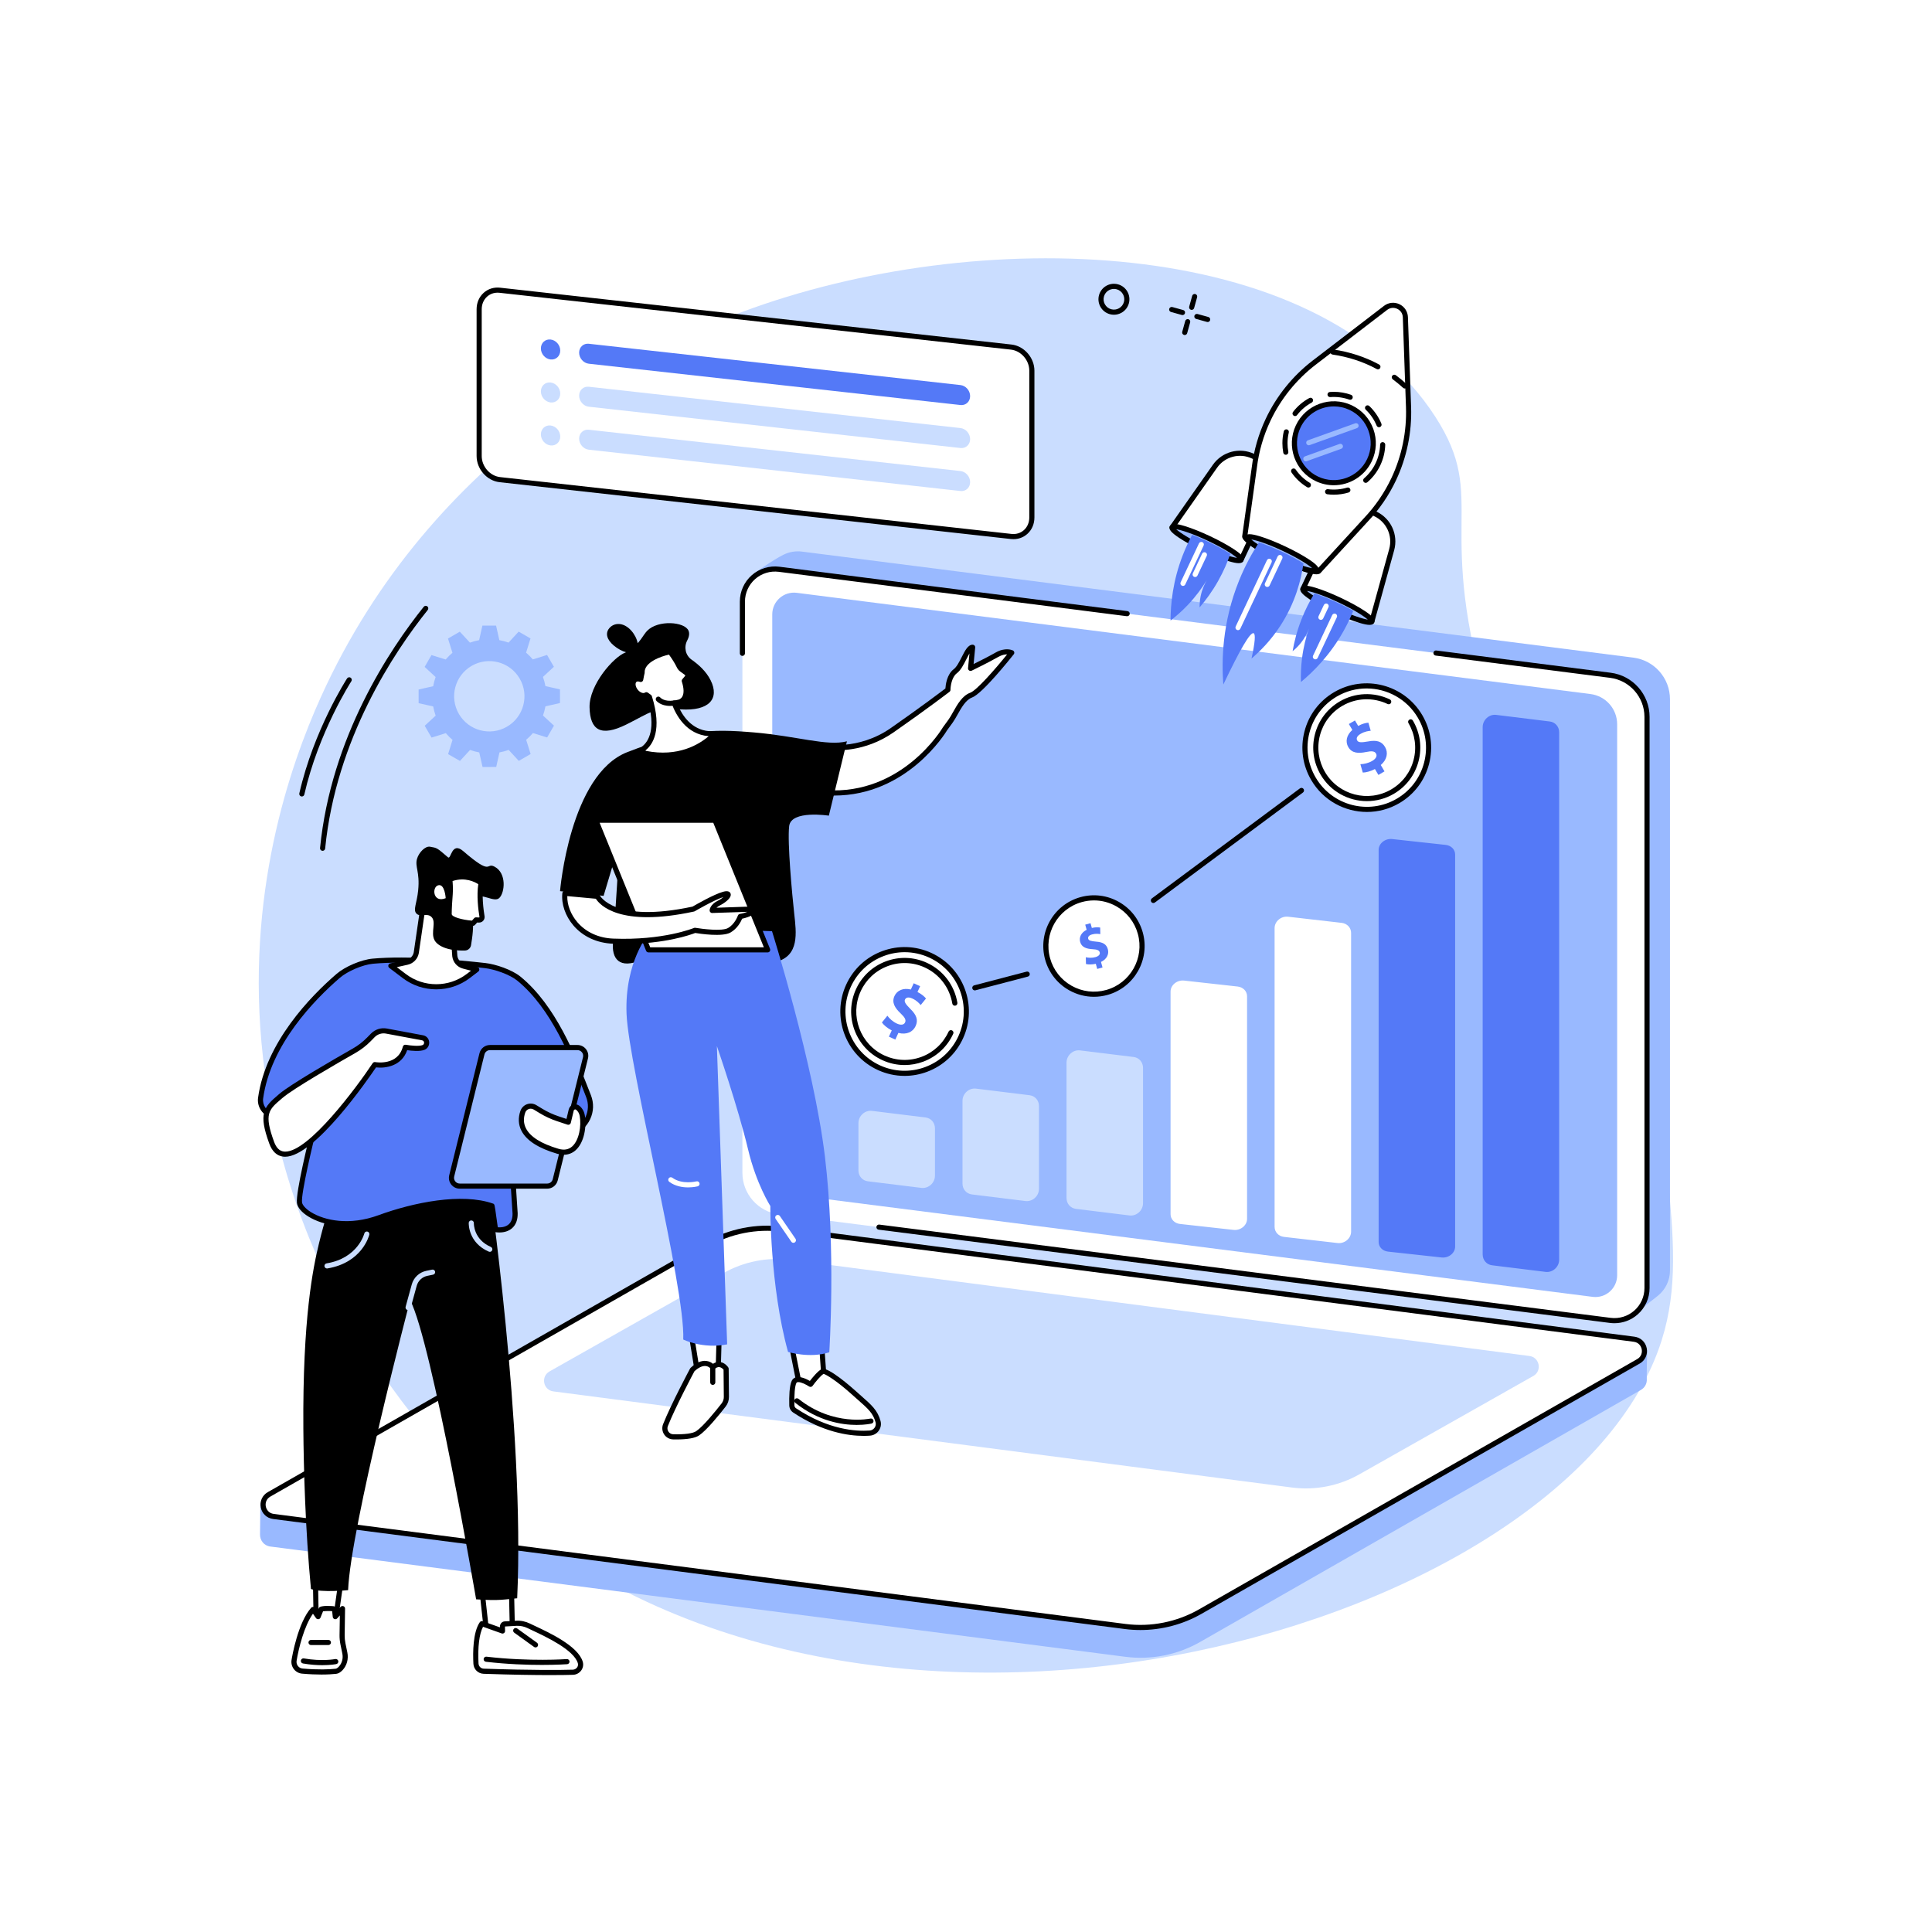 <svg xmlns="http://www.w3.org/2000/svg" xmlns:xlink="http://www.w3.org/1999/xlink" x="0px" y="0px" viewBox="0 0 2500 2500" style="enable-background:new 0 0 2500 2500;" xml:space="preserve"><g id="Background">	<g>		<g>			<rect style="fill:#FFFFFF;" width="2500" height="2500"></rect>		</g>	</g></g><g id="Illustration">	<g id="Boost_sales_5_">		<path style="fill:#CADDFF;" d="M414.892,902.705c-39.604,87.783-98.226,255.842-74.665,464.87   c30.23,268.188,179.894,479.622,325.475,598.434c483.087,394.255,1367.431,139.556,1484.539-231.825   c21.246-67.377,15.273-132.359,7.923-212.319c-23.377-254.316-146.518-329.908-229.334-599.937   c-75.367-245.743-1.062-273.396-71.537-382.646c-152.878-236.99-594.177-248.935-897.826-135.314   C842.836,447.61,559.816,581.479,414.892,902.705z"></path>		<g>			<path style="fill:#99B9FF;" d="M716.737,862.817l-8.857-15.302l-18.431,5.759c-2.685-3.176-5.593-6.092-8.705-8.716l5.712-18.421    l-15.32-8.823l-13.086,14.206c-3.868-1.384-7.843-2.445-11.887-3.171l-4.27-18.837l-17.68,0.019l-4.224,18.818    c-4.005,0.726-7.979,1.805-11.89,3.222l-13.113-14.174l-15.302,8.856l5.758,18.431c-3.176,2.685-6.091,5.593-8.715,8.704    l-18.421-5.711l-8.823,15.321l14.206,13.086c-1.384,3.868-2.445,7.843-3.172,11.886l-18.836,4.27l0.019,17.68l18.818,4.224    c0.725,4.005,1.805,7.979,3.221,11.889l-14.174,13.113l8.856,15.302l18.431-5.759c2.685,3.176,5.593,6.092,8.705,8.716    l-5.712,18.421l15.321,8.824l13.086-14.206c3.867,1.384,7.844,2.445,11.886,3.172l4.27,18.836l17.68-0.019l4.224-18.818    c4.005-0.725,7.979-1.805,11.889-3.221l13.114,14.174l15.301-8.856l-5.758-18.431c3.176-2.685,6.092-5.593,8.716-8.705    l18.421,5.712l8.823-15.32l-14.206-13.086c1.384-3.868,2.445-7.844,3.172-11.887l18.836-4.271l-0.019-17.68l-18.818-4.224    c-0.725-4.005-1.805-7.979-3.221-11.889L716.737,862.817z M655.95,940.372c-21.755,12.591-49.598,5.163-62.189-16.592    c-12.591-21.755-5.163-49.598,16.592-62.189c21.755-12.591,49.598-5.163,62.189,16.592    C685.133,899.938,677.705,927.781,655.95,940.372z"></path>		</g>		<g>			<g>				<path d="M417.449,1100.964c-0.11,0-0.22-0.004-0.331-0.017c-1.823-0.179-3.152-1.802-2.972-3.626     c14.246-143.604,90.176-257.217,134.17-312.159c1.145-1.427,3.234-1.662,4.66-0.516c1.429,1.144,1.66,3.231,0.516,4.66     c-43.535,54.368-118.671,166.767-132.747,308.671C420.575,1099.686,419.133,1100.964,417.449,1100.964z"></path>				<path d="M390.57,1030.644c-0.244,0-0.491-0.026-0.738-0.082c-1.785-0.406-2.904-2.182-2.498-3.967     c18.586-81.79,61.341-148.049,61.771-148.707c0.999-1.532,3.052-1.971,4.587-0.969c1.535,0.999,1.969,3.052,0.969,4.587     c-0.423,0.65-42.547,65.966-60.86,146.557C393.45,1029.602,392.083,1030.644,390.57,1030.644z"></path>			</g>			<path d="M1441.452,407.28c-1.792,0-3.594-0.242-5.37-0.734c-10.641-2.944-16.905-13.996-13.961-24.639    c2.944-10.646,13.989-16.912,24.639-13.961c5.154,1.424,9.446,4.772,12.083,9.426c2.638,4.654,3.305,10.056,1.878,15.213    c-1.425,5.154-4.772,9.446-9.426,12.083C1448.242,406.4,1444.867,407.28,1441.452,407.28z M1441.424,373.85    c-5.871,0-11.274,3.898-12.914,9.828c-0.954,3.447-0.507,7.061,1.256,10.173c1.766,3.112,4.637,5.353,8.086,6.307    c7.115,1.966,14.509-2.223,16.48-9.342c1.969-7.117-2.221-14.509-9.342-16.48C1443.8,374.007,1442.602,373.85,1441.424,373.85z"></path>			<g>				<path d="M1542.02,400.978c-0.294,0-0.589-0.039-0.885-0.121c-1.766-0.488-2.802-2.314-2.312-4.077l3.864-13.974     c0.488-1.768,2.318-2.797,4.077-2.312c1.766,0.488,2.802,2.314,2.312,4.078l-3.864,13.974     C1544.807,400.015,1543.473,400.978,1542.02,400.978z"></path>				<path d="M1533.017,433.534c-0.293,0-0.589-0.039-0.885-0.121c-1.766-0.488-2.802-2.314-2.312-4.077l3.864-13.976     c0.488-1.766,2.314-2.804,4.077-2.312c1.766,0.488,2.802,2.314,2.312,4.077l-3.864,13.976     C1535.804,432.572,1534.47,433.534,1533.017,433.534z"></path>				<path d="M1530.162,407.699c-0.294,0-0.589-0.039-0.885-0.121l-13.976-3.866c-1.766-0.488-2.802-2.314-2.312-4.077     c0.488-1.768,2.318-2.808,4.077-2.312l13.976,3.866c1.766,0.488,2.802,2.314,2.312,4.077     C1532.948,406.737,1531.614,407.699,1530.162,407.699z"></path>				<path d="M1562.716,416.702c-0.294,0-0.589-0.039-0.885-0.121l-13.976-3.866c-1.766-0.488-2.802-2.314-2.312-4.078     c0.488-1.768,2.318-2.797,4.077-2.312l13.976,3.866c1.766,0.488,2.802,2.314,2.312,4.077     C1565.503,415.74,1564.169,416.702,1562.716,416.702z"></path>			</g>		</g>		<g>			<g>				<g>					<path style="fill:#FFFFFF;" d="M1308.465,449.117c14.777,1.643,26.756,15.328,26.756,30.569v189.888      c0,15.24-11.979,26.263-26.756,24.62L646.788,620.65c-14.777-1.643-26.757-15.328-26.757-30.568V400.193      c0-15.241,11.979-26.263,26.757-24.621L1308.465,449.117z"></path>					<path d="M1311.385,697.673c-1.086,0-2.182-0.061-3.287-0.184l-661.676-73.544c-16.38-1.822-29.705-17.013-29.705-33.865      V400.194c0-8.457,3.259-16.031,9.178-21.328c5.736-5.133,13.283-7.479,21.259-6.59l661.678,73.544      c16.379,1.822,29.705,17.013,29.705,33.865v189.889c0,8.455-3.259,16.029-9.178,21.326      C1324.416,695.323,1318.129,697.673,1311.385,697.673z M643.891,378.726c-5.119,0-9.865,1.761-13.574,5.081      c-4.495,4.023-6.97,9.843-6.97,16.387v189.887c0,13.579,10.679,25.813,23.806,27.273l661.678,73.544      c6.076,0.68,11.792-1.079,16.104-4.939c4.494-4.023,6.97-9.841,6.97-16.385V479.685c0-13.579-10.68-25.814-23.808-27.272      l-661.676-73.544C645.571,378.773,644.726,378.726,643.891,378.726z"></path>				</g>			</g>			<g>				<g>					<path style="fill:#5479F7;" d="M1242.82,524.101L761.915,470.65c-6.916-0.769-12.522-7.174-12.522-14.306      c0-7.132,5.606-12.291,12.522-11.522l480.904,53.451c6.916,0.769,12.522,7.174,12.522,14.306      C1255.342,519.711,1249.735,524.87,1242.82,524.101z"></path>					<path style="fill:#5479F7;" d="M724.956,453.628c0,7.132-5.606,12.291-12.522,11.522c-6.916-0.768-12.522-7.173-12.522-14.306      c0-7.132,5.606-12.291,12.522-11.522C719.349,440.091,724.956,446.495,724.956,453.628z"></path>				</g>				<g>					<path style="fill:#CADDFF;" d="M1242.82,579.731l-480.904-53.451c-6.916-0.769-12.522-7.174-12.522-14.306      c0-7.132,5.606-12.291,12.522-11.522l480.904,53.452c6.916,0.768,12.522,7.173,12.522,14.305      C1255.342,575.341,1249.735,580.499,1242.82,579.731z"></path>					<path style="fill:#CADDFF;" d="M724.956,509.257c0,7.132-5.606,12.291-12.522,11.522c-6.916-0.769-12.522-7.174-12.522-14.306      c0-7.132,5.606-12.291,12.522-11.522C719.349,495.72,724.956,502.125,724.956,509.257z"></path>				</g>				<g>					<path style="fill:#CADDFF;" d="M1242.82,635.36l-480.904-53.452c-6.916-0.769-12.522-7.174-12.522-14.306      s5.606-12.291,12.522-11.522l480.904,53.451c6.916,0.769,12.522,7.174,12.522,14.306      C1255.342,630.97,1249.735,636.129,1242.82,635.36z"></path>					<path style="fill:#CADDFF;" d="M724.956,564.887c0,7.132-5.606,12.291-12.522,11.522c-6.916-0.769-12.522-7.174-12.522-14.306      c0-7.132,5.606-12.291,12.522-11.522C719.349,551.35,724.956,557.755,724.956,564.887z"></path>				</g>			</g>		</g>		<g>			<g>				<g>					<path style="fill:#99B9FF;" d="M2116.666,1698.59l-1078.897-150.043c-27.089-3.454-47.388-26.507-47.388-53.815l-14.8-752.54      c0,0,24.593-17.73,38.532-24.525c7.094-3.458,15.261-4.973,23.758-3.889L2113.556,850.96      c27.089,3.455,47.388,26.507,47.388,53.816v739.136c0,13.224-6.043,24.884-15.393,32.571      C2136.944,1683.56,2116.666,1698.59,2116.666,1698.59z"></path>					<path style="fill:#FFFFFF;" d="M2083.739,1708.587l-1075.686-137.181c-27.089-3.455-47.388-26.507-47.388-53.815V778.455      c0-25.399,22.295-45.031,47.49-41.818l1075.686,137.181c27.089,3.455,47.388,26.507,47.388,53.815v739.136      C2131.229,1692.168,2108.935,1711.8,2083.739,1708.587z"></path>					<path style="fill:#99B9FF;" d="M2060.878,1678.12l-1027.119-130.988c-19.699-2.512-34.461-19.276-34.461-39.134V795.033      c0-16.964,14.89-30.075,31.717-27.93l1027.119,130.988c19.699,2.512,34.461,19.276,34.461,39.134v712.966      C2092.596,1667.155,2077.706,1680.266,2060.878,1678.12z"></path>					<path d="M2089.069,1712.242c-1.913,0-3.832-0.121-5.748-0.365l-946.369-120.69c-1.816-0.233-3.101-1.893-2.869-3.708      c0.23-1.818,1.895-3.102,3.708-2.871l946.367,120.69c11.067,1.407,22.211-2.01,30.586-9.381      c8.371-7.371,13.171-17.995,13.171-29.148V927.632c0-25.569-19.129-47.29-44.493-50.526l-225.699-28.781      c-1.817-0.233-3.102-1.893-2.871-3.708c0.231-1.817,1.891-3.108,3.708-2.871l225.699,28.781      c28.669,3.659,50.286,28.207,50.286,57.105v739.137c0,13.057-5.621,25.496-15.42,34.126      C2110.776,1708.247,2100.066,1712.242,2089.069,1712.242z"></path>					<path d="M960.665,848.733c-1.831,0-3.315-1.485-3.315-3.315v-66.963c0-13.057,5.621-25.496,15.42-34.126      c9.802-8.63,22.862-12.634,35.804-10.982l450.394,57.44c1.817,0.233,3.102,1.893,2.871,3.708      c-0.233,1.818-1.904,3.074-3.708,2.871l-450.395-57.44c-11.066-1.42-22.213,2.01-30.584,9.379      c-8.371,7.371-13.171,17.997-13.171,29.15v66.963C963.981,847.248,962.497,848.733,960.665,848.733z"></path>				</g>				<g>					<path style="fill:#99B9FF;" d="M1456.186,2143.888L349.885,2001.216c-8.659-1.109-13.542-8.359-13.431-15.609      c0.077-5.001,0.482-40.216,0.482-40.216l584.958-334.408c29.308-16.739,67.228-23.205,100.706-18.918l1092.33,140.91      c6.577,0.848,12.214,5.113,14.818,11.211l1.756,4.112c0,0-0.938,29.368-0.558,36.228c0.297,5.364-2.116,10.902-7.736,14.112      L1552.936,2124.7C1523.628,2141.439,1489.664,2148.175,1456.186,2143.888z"></path>					<g>						<path style="fill:#FFFFFF;" d="M1456.186,2104.698L353.84,1962.296c-14.632-1.874-18.481-21.281-5.671-28.598l567.214-323.96       c29.308-16.739,63.272-23.475,96.751-19.188l1102.345,142.402c14.633,1.874,18.482,21.281,5.672,28.598l-567.214,323.959       C1523.628,2102.249,1489.664,2108.985,1456.186,2104.698z"></path>						<path d="M1475.666,2109.251c-6.646,0-13.292-0.417-19.901-1.263c-0.002,0-0.002-0.002-0.004-0.002L353.414,1965.584       c-8.101-1.038-14.365-6.888-15.953-14.902c-1.589-8.015,1.969-15.811,9.063-19.862l567.215-323.959       c29.745-16.988,64.841-23.951,98.816-19.599l1102.349,142.404c8.101,1.036,14.365,6.886,15.955,14.902       c1.589,8.015-1.969,15.811-9.063,19.862l-567.215,323.959C1530.621,2102.074,1503.187,2109.251,1475.666,2109.251z        M1456.611,2101.411c32.559,4.172,66.177-2.501,94.68-18.781l567.215-323.959c5.556-3.173,6.663-8.699,5.847-12.813       c-0.816-4.116-3.95-8.805-10.296-9.616l-1102.349-142.404c-32.551-4.159-66.178,2.502-94.681,18.781l-567.215,323.959       c-5.555,3.173-6.662,8.699-5.846,12.813c0.815,4.116,3.948,8.802,10.296,9.616L1456.611,2101.411z"></path>					</g>					<path style="fill:#CADDFF;" d="M1672.012,1924.873L716.136,1800.49c-13.216-1.692-16.692-19.221-5.122-25.829l224.755-127.07      c26.471-15.119,57.147-21.202,87.384-17.33l955.876,124.382c13.216,1.693,16.692,19.221,5.123,25.829l-224.755,127.07      C1732.925,1922.661,1702.249,1928.745,1672.012,1924.873z"></path>				</g>			</g>			<g>				<path style="fill:#5479F7;" d="M2000.081,1645.82l-69.348-8.537c-7.043-0.867-12.161-6.754-12.161-13.99V940.866     c0-9.35,8.382-16.928,17.483-15.808l69.348,8.537c7.043,0.867,12.161,6.754,12.161,13.99v682.428     C2017.564,1639.362,2009.182,1646.941,2000.081,1645.82z"></path>				<path style="fill:#5479F7;" d="M1865.457,1627.162l-69.348-7.578c-7.044-0.77-12.161-5.996-12.161-12.419v-507.408     c0-8.3,8.382-15.027,17.483-14.033l69.348,7.578c7.043,0.77,12.161,5.996,12.161,12.419v507.408     C1882.941,1621.429,1874.558,1628.157,1865.457,1627.162z"></path>				<path style="fill:#FFFFFF;" d="M1730.833,1608.487l-69.348-7.954c-7.044-0.808-12.161-6.293-12.161-13.035v-386.539     c0-8.711,8.382-15.773,17.484-14.729l69.348,7.954c7.043,0.808,12.161,6.293,12.161,13.035v386.54     C1748.317,1602.47,1739.934,1609.531,1730.833,1608.487z"></path>				<path style="fill:#FFFFFF;" d="M1596.209,1591.481l-69.348-7.694c-7.044-0.781-12.161-6.088-12.161-12.609v-288.06     c0-8.426,8.382-15.257,17.484-14.247l69.348,7.694c7.043,0.781,12.161,6.088,12.161,12.608v288.06     C1613.693,1585.66,1605.311,1592.491,1596.209,1591.481z"></path>				<path style="fill:#CADDFF;" d="M1461.585,1572.8l-69.348-8.537c-7.043-0.867-12.161-6.754-12.161-13.99v-175.265     c0-9.349,8.382-16.928,17.483-15.808l69.348,8.537c7.043,0.867,12.161,6.754,12.161,13.99v175.265     C1479.068,1566.341,1470.687,1573.92,1461.585,1572.8z"></path>				<path style="fill:#CADDFF;" d="M1326.961,1554.129l-69.348-8.537c-7.043-0.867-12.161-6.755-12.161-13.99v-107.122     c0-9.35,8.382-16.928,17.483-15.808l69.348,8.537c7.043,0.867,12.161,6.754,12.161,13.99v107.122     C1344.444,1547.671,1336.063,1555.25,1326.961,1554.129z"></path>				<path style="fill:#CADDFF;" d="M1192.337,1537.12l-69.348-8.537c-7.043-0.867-12.161-6.754-12.161-13.99v-61.326     c0-9.349,8.382-16.928,17.483-15.808l69.348,8.537c7.043,0.867,12.161,6.755,12.161,13.99v61.326     C1209.821,1530.661,1201.438,1538.24,1192.337,1537.12z"></path>			</g>			<g>				<path d="M1492.472,1168.49c-1.012,0-2.014-0.462-2.664-1.338c-1.092-1.47-0.786-3.546,0.684-4.639l191.611-142.348     c1.468-1.09,3.549-0.788,4.639,0.684c1.092,1.47,0.786,3.546-0.684,4.639l-191.611,142.348     C1493.854,1168.276,1493.161,1168.49,1492.472,1168.49z"></path>				<path d="M1261.41,1281.552c-1.472,0-2.817-0.987-3.205-2.476c-0.464-1.772,0.598-3.583,2.368-4.047l67.8-17.728     c1.772-0.466,3.585,0.596,4.047,2.368c0.464,1.772-0.598,3.583-2.368,4.047l-67.8,17.728     C1261.969,1281.517,1261.688,1281.552,1261.41,1281.552z"></path>				<g>					<g>													<ellipse transform="matrix(0.992 -0.127 0.127 0.992 -144.06 189.769)" style="fill:#FFFFFF;" cx="1415.577" cy="1224.171" rx="62.246" ry="62.326"></ellipse>						<path d="M1415.498,1289.84c-11.157,0-22.181-2.877-32.162-8.524c-15.248-8.625-26.23-22.679-30.925-39.572       c-9.689-34.873,10.765-71.129,45.592-80.818c16.882-4.69,34.564-2.527,49.814,6.1c15.248,8.625,26.23,22.679,30.925,39.572       c9.689,34.873-10.764,71.129-45.592,80.818C1427.318,1289.037,1421.389,1289.84,1415.498,1289.84z M1415.647,1165.135       c-5.297,0-10.624,0.721-15.865,2.18c-31.309,8.71-49.693,41.303-40.981,72.655c4.22,15.185,14.093,27.821,27.802,35.574       c13.706,7.755,29.608,9.704,44.769,5.483c31.309-8.71,49.693-41.303,40.981-72.655c-4.22-15.185-14.093-27.821-27.801-35.574       C1435.583,1167.724,1425.673,1165.135,1415.647,1165.135z"></path>					</g>					<path style="fill:#5479F7;" d="M1419.813,1253.803l-1.85-6.659c-4.749,1.095-9.649,1.099-12.738,0.297l-0.179-8.786      c3.388,0.794,7.927,1.117,12.478-0.149c3.99-1.11,6.292-3.412,5.513-6.216c-0.74-2.664-3.448-3.722-9.115-4.034      c-8.191-0.439-14.276-2.522-16.165-9.322c-1.714-6.168,1.283-12.213,8.364-15.769l-1.85-6.659l6.86-1.909l1.714,6.168      c4.749-1.095,8.172-0.99,10.793-0.511l0.171,8.486c-2.034-0.265-5.703-0.981-10.743,0.421c-4.55,1.266-5.475,3.638-4.93,5.6      c0.643,2.313,3.502,3.104,10.076,3.691c9.148,0.626,13.579,3.547,15.332,9.855c1.733,6.239-1.197,12.793-8.858,16.435      l1.986,7.15L1419.813,1253.803z"></path>				</g>				<g>					<g>						<ellipse style="fill:#FFFFFF;" cx="1170.567" cy="1308.849" rx="79.891" ry="79.994"></ellipse>						<path d="M1170.523,1392.204c-11.792,0-23.546-2.543-34.589-7.604c-41.717-19.12-60.121-68.655-41.026-110.422       c9.25-20.234,25.816-35.65,46.646-43.409c20.832-7.76,43.432-6.933,63.644,2.331c41.716,19.118,60.12,68.653,41.026,110.422       c-9.249,20.234-25.815,35.65-46.646,43.409C1190.129,1390.45,1180.313,1392.204,1170.523,1392.204z M1170.605,1232.131       c-9.009,0-18.039,1.612-26.736,4.852c-19.171,7.14-34.417,21.33-42.93,39.953c-17.576,38.445-0.638,84.039,37.758,101.637       c18.6,8.524,39.399,9.286,58.566,2.143c19.171-7.14,34.417-21.33,42.93-39.954c17.577-38.447,0.638-84.041-37.759-101.637       C1192.276,1234.47,1181.455,1232.131,1170.605,1232.131z"></path>					</g>					<path d="M1170.532,1378.166c-9.806,0-19.582-2.115-28.765-6.324c-34.69-15.897-49.996-57.09-34.118-91.825      c7.692-16.825,21.468-29.647,38.791-36.099c17.324-6.449,36.12-5.763,52.926,1.938c20.932,9.592,35.688,28.911,39.472,51.678      c0.301,1.807-0.921,3.514-2.726,3.814c-1.798,0.294-3.514-0.92-3.814-2.726c-3.423-20.592-16.767-38.065-35.695-46.74      c-15.195-6.961-32.186-7.585-47.849-1.751c-15.663,5.834-28.119,17.426-35.075,32.643c-14.359,31.41-0.52,68.662,30.85,83.039      c15.191,6.961,32.184,7.587,47.849,1.753c15.662-5.834,28.119-17.428,35.074-32.643c0.76-1.664,2.725-2.4,4.393-1.636      c1.665,0.762,2.398,2.728,1.637,4.395c-7.692,16.825-21.468,29.645-38.791,36.099      C1186.835,1376.709,1178.674,1378.166,1170.532,1378.166z"></path>					<path style="fill:#5479F7;" d="M1150.236,1341.431l3.687-8.066c-5.565-2.858-10.378-6.913-12.747-10.258l7.085-8.768      c2.669,3.585,6.857,7.661,12.369,10.187c4.833,2.215,8.995,1.863,10.547-1.533c1.475-3.227-0.307-6.508-5.612-11.506      c-7.676-7.215-11.926-14.297-8.161-22.533c3.416-7.472,11.351-10.921,21.24-8.545l3.687-8.066l8.31,3.808l-3.416,7.472      c5.565,2.859,8.838,5.796,11.015,8.437l-6.845,8.467c-1.778-1.945-4.786-5.685-10.891-8.483      c-5.512-2.526-8.379-0.965-9.466,1.412c-1.281,2.802,0.872,5.945,6.838,11.966c8.461,8.191,10.396,14.726,6.903,22.367      c-3.454,7.557-11.746,11.561-22.274,8.79l-3.959,8.66L1150.236,1341.431z"></path>				</g>				<g>					<g>													<ellipse transform="matrix(0.573 -0.82 0.82 0.573 -37.546 1862.833)" style="fill:#FFFFFF;" cx="1768.597" cy="967.441" rx="79.891" ry="79.994"></ellipse>						<path d="M1768.83,1050.664c-28.587,0-56.47-14.699-71.994-41.072c-11.287-19.172-14.432-41.583-8.859-63.101       c5.573-21.52,19.2-39.572,38.369-50.83c39.568-23.243,90.713-9.948,114.012,29.63c11.285,19.174,14.432,41.583,8.859,63.101       c-5.573,21.52-19.2,39.572-38.369,50.828C1797.644,1046.975,1783.147,1050.664,1768.83,1050.664z M1768.37,890.847       c-13.175,0-26.513,3.393-38.665,10.529c-17.641,10.363-30.18,26.975-35.309,46.777c-5.131,19.804-2.234,40.429,8.155,58.076       c21.44,36.429,68.519,48.665,104.937,27.275c17.639-10.361,30.18-26.973,35.308-46.774       c5.129-19.804,2.232-40.428-8.155-58.076C1820.356,904.381,1794.685,890.847,1768.37,890.847z"></path>					</g>					<path d="M1768.794,1036.649c-23.774,0-46.962-12.223-59.872-34.154c-9.392-15.953-12.003-34.6-7.358-52.505      c4.641-17.883,15.969-32.885,31.9-42.24c19.852-11.667,44.146-12.692,64.973-2.75c1.651,0.788,2.353,2.767,1.563,4.418      c-0.788,1.658-2.765,2.355-4.421,1.565c-18.839-8.988-40.806-8.057-58.756,2.482c-14.404,8.459-24.646,22.021-28.842,38.19      c-4.2,16.189-1.837,33.049,6.656,47.476c17.521,29.766,55.987,39.759,85.735,22.284c14.412-8.466,24.656-22.038,28.848-38.216      c4.19-16.18,1.824-33.031-6.663-47.45c-0.928-1.578-0.401-3.609,1.176-4.539c1.573-0.926,3.609-0.404,4.539,1.176      c9.385,15.945,12.001,34.579,7.367,52.475c-4.636,17.896-15.969,32.908-31.909,42.27      C1792.751,1033.582,1780.698,1036.649,1768.794,1036.649z"></path>					<path style="fill:#5479F7;" d="M1783.656,1002.77l-4.499-7.643c-5.531,2.924-11.611,4.546-15.71,4.571l-3.128-10.83      c4.467-0.133,10.208-1.232,15.436-4.302c4.585-2.693,6.68-6.305,4.785-9.523c-1.8-3.057-5.51-3.476-12.646-1.992      c-10.311,2.158-18.551,1.584-23.144-6.22c-4.168-7.08-2.448-15.56,5.163-22.304l-4.499-7.643l7.882-4.629l4.168,7.08      c5.531-2.924,9.814-3.924,13.226-4.195l3.019,10.461c-2.612,0.343-7.401,0.666-13.192,4.067      c-5.228,3.071-5.591,6.315-4.265,8.568c1.563,2.655,5.372,2.691,13.725,1.25c11.56-2.243,18.026-0.085,22.288,7.156      c4.215,7.16,2.747,16.251-5.555,23.292l4.83,8.206L1783.656,1002.77z"></path>				</g>			</g>		</g>		<g>			<g>				<g>					<path style="fill:#FFFFFF;" d="M1065.312,966.138c0,0,45.084,9.49,89.227-21.295c44.143-30.784,72.053-52.265,72.053-52.265      s0.082-16.933,9.532-24.016c9.451-7.083,15.061-31.201,22.466-31.034l-2.652,27.34c0,0,22.424-10.891,33.905-17.535      c11.48-6.645,19.332-2.7,19.332-2.7s-39.738,50.21-52.536,54.868c-12.798,4.657-19.54,23.931-26.673,33.735      c-7.133,9.804-7.133,9.804-7.133,9.804s-52.832,91.315-157.521,82.501V966.138z"></path>					<path d="M1079.285,1029.448c-4.648,0-9.386-0.196-14.251-0.604c-1.717-0.145-3.037-1.582-3.037-3.304v-59.402      c0-0.997,0.451-1.943,1.225-2.571c0.775-0.628,1.794-0.876,2.769-0.673c0.436,0.086,44.286,8.772,86.652-20.771      c38.457-26.817,64.841-46.77,70.699-51.234c0.295-4.762,1.915-18.326,10.793-24.98c3.818-2.86,7.307-9.737,10.385-15.804      c4.362-8.599,8.147-15.915,14.144-15.891c0.924,0.022,1.794,0.425,2.407,1.114c0.611,0.691,0.909,1.604,0.82,2.521      l-2.076,21.421c7.332-3.633,20.523-10.266,28.369-14.805c12.882-7.453,22.096-2.985,22.481-2.795      c0.891,0.449,1.535,1.273,1.75,2.247c0.216,0.973-0.019,1.992-0.639,2.774c-4.127,5.215-40.707,51.087-54.003,55.927      c-7.983,2.905-13.699,13.091-18.742,22.077c-2.175,3.875-4.228,7.533-6.383,10.495l-7.043,9.679      C1223.063,949.103,1173.456,1029.448,1079.285,1029.448z M1068.627,1022.464c99.31,6.542,150.822-80.199,151.336-81.086      c0.057-0.099,0.121-0.197,0.188-0.289l7.133-9.804c1.924-2.644,3.885-6.139,5.962-9.838      c5.608-9.992,11.964-21.315,22.258-25.06c8.144-2.966,31.793-29.867,47.716-49.613c-2.782-0.019-6.849,0.613-11.719,3.428      c-11.451,6.629-33.195,17.203-34.115,17.65c-1.077,0.523-2.355,0.425-3.341-0.261c-0.984-0.684-1.522-1.848-1.407-3.041      l1.841-18.982c-1.517,2.549-3.048,5.567-4.047,7.535c-3.572,7.043-7.265,14.324-12.321,18.112      c-6.67,5.001-8.184,17.13-8.204,21.38c-0.005,1.025-0.482,1.988-1.293,2.612c-0.28,0.216-28.478,21.883-72.179,52.356      c-37.686,26.282-75.589,24.071-87.807,22.468V1022.464z"></path>				</g>				<path d="M1095.9,959.264l-23.377,96.203c0,0-48.837-7.655-51.346,13.521c-2.509,21.176,3.905,89.138,6.574,113.564     c2.67,24.427,7.024,54.382-23.866,62.136c-30.889,7.754-143.524-15.841-173.031-2.846c-29.506,12.995-39.98-1.086-37.537-23.984     c2.443-22.898,8.392-127.641,8.392-127.641l-20.659,69.057l-56.344-6.126c0,0,12.449-151.099,87.25-179.982     c74.801-28.882,107.737-30.177,163.619-25.419C1031.458,952.507,1070.383,965.903,1095.9,959.264z"></path>				<g>					<path d="M889.254,828.751c-4.538,8.674-2.287,19.324,5.745,24.921c8.836,6.157,18.851,15.097,24.585,26.671      c11.898,24.014-2.281,39.972-38.702,37.582c-36.421-2.392-37.57,3.337-70.527,19.633c-32.956,16.296-46.8,7.279-47.463-22.143      c-0.662-29.421,31.23-65.455,46.31-71.006c1.342-0.494,3.712-1.962,6.904-4.2c12.699-8.904,15.676-18.121,21.301-23.925      c13.989-14.434,48.518-11.922,53.523-0.201C892.317,819.334,891.984,823.532,889.254,828.751z"></path>					<path d="M813.456,812.743c9.662,8.035,15.157,22.978,9.921,29.275s-19.221,1.563-28.884-6.471      c-9.662-8.035-11.342-16.328-6.106-22.625C793.623,806.625,803.793,804.709,813.456,812.743z"></path>					<g>						<path style="fill:#FFFFFF;" d="M821.515,879.762c1.968-1.558,4.749-1.627,7.548-0.542c0.757-4.737,1.793-8.711,1.793-8.711       c-0.948-19.913,34.971-26.851,34.971-26.851h1.388c5.126,6.784,8.921,13.008,11.706,18.701       c0.753,1.539,1.839,2.891,3.226,3.898l6,4.362c2.054,1.493,2.407,4.416,0.768,6.355l-3.445,4.076       c7.99,24.904-6.786,27.524-6.786,27.524c-2.134,0.54-4.203,0.891-6.226,1.131c4.914,13.302,17.52,37.439,44.826,39.719       c2.902,0.242,4.145,3.784,1.938,5.683c-11.495,9.891-39.996,28.565-84.141,19.753c-3.192-0.637-4.136-4.69-1.601-6.732       c8.777-7.071,19.915-24.655,6.869-66.314c-1.499-0.977-2.839-1.94-3.963-2.822c-3.623,2.583-9.723,0.62-13.808-4.539       C818.401,889.182,817.926,882.605,821.515,879.762z"></path>						<path d="M857.438,980.446c-7.149,0-14.822-0.704-23.007-2.338c-2.736-0.546-4.848-2.562-5.512-5.265       c-0.67-2.73,0.279-5.528,2.478-7.3c7.515-6.055,18.222-22.088,6.132-61.625c-0.516-0.347-1.017-0.699-1.505-1.051       c-5.003,1.742-11.591-0.727-16.048-6.357c-5.393-6.81-5.622-15.308-0.521-19.349c0.001,0,0.002-0.002,0.003-0.002       c1.906-1.507,4.336-2.141,6.951-1.947c0.462-2.357,0.908-4.22,1.116-5.06c-0.49-22.125,36.102-29.448,37.671-29.75       c0.207-0.041,0.417-0.06,0.629-0.06h1.388c1.039,0,2.018,0.488,2.645,1.317c4.942,6.54,8.992,13.014,12.04,19.243       c0.534,1.092,1.294,2.018,2.196,2.674l5.999,4.358c1.723,1.254,2.856,3.184,3.112,5.295c0.255,2.113-0.386,4.259-1.76,5.884       l-2.278,2.696c2.873,9.862,2.634,17.669-0.717,23.23c-3.192,5.295-8.003,6.553-9.042,6.769       c-0.771,0.194-1.55,0.369-2.344,0.527c5.62,13.232,17.543,31.868,40.493,33.782c2.685,0.225,4.955,2.014,5.781,4.559       c0.823,2.534,0.073,5.195-1.957,6.942C912.549,965.222,890.689,980.446,857.438,980.446z M836.384,895.676       c0.723,0,1.445,0.235,2.044,0.706c1.109,0.868,2.398,1.785,3.73,2.653c0.645,0.421,1.123,1.053,1.354,1.787       c13.811,44.102,0.945,62.715-7.954,69.885c-0.069,0.056-0.28,0.224-0.199,0.555c0.07,0.285,0.272,0.326,0.369,0.345       c41.841,8.358,68.914-8.33,81.329-19.014c-28.95-2.279-42.316-27.137-47.711-41.741c-0.352-0.952-0.247-2.014,0.283-2.88       c0.531-0.868,1.429-1.442,2.438-1.561c2.073-0.246,3.972-0.591,5.803-1.053c0.078-0.019,0.155-0.037,0.234-0.05       c0.069-0.017,2.9-0.646,4.746-3.825c2.399-4.129,2.213-10.847-0.538-19.422c-0.35-1.088-0.113-2.28,0.625-3.154l3.445-4.075       c0.258-0.304,0.262-0.637,0.242-0.807c-0.021-0.171-0.104-0.492-0.427-0.727l-5.998-4.358       c-1.774-1.291-3.245-3.063-4.254-5.124c-2.642-5.401-6.107-11.023-10.312-16.735c-9.72,2.066-32.11,9.718-31.463,23.271       c0.015,0.335-0.019,0.669-0.104,0.993c-0.01,0.039-1.007,3.89-1.727,8.397c-0.159,0.989-0.754,1.854-1.623,2.353       c-0.868,0.499-1.916,0.581-2.848,0.216c-0.854-0.33-2.979-0.987-4.293,0.05c-1.84,1.457-1.547,6.059,1.602,10.033       c3.136,3.961,7.409,5.237,9.285,3.898C835.037,895.881,835.71,895.676,836.384,895.676z"></path>					</g>					<path d="M866.997,913.451c-12.246,0-17.484-6.396-17.731-6.709c-1.139-1.433-0.899-3.52,0.535-4.658      c1.421-1.129,3.485-0.904,4.63,0.501c0.259,0.304,5.115,5.744,17.526,3.84c1.81-0.242,3.502,0.971,3.776,2.78      c0.275,1.811-0.969,3.501-2.779,3.778C870.809,913.308,868.824,913.451,866.997,913.451z"></path>				</g>			</g>			<g>				<g>					<polygon style="fill:#FFFFFF;" points="930.67,1725.057 928.885,1791.425 905.445,1793.959 893.847,1722.536      "></polygon>					<path d="M905.442,1797.274c-1.606,0-3.007-1.163-3.269-2.784l-11.598-71.422c-0.163-0.999,0.14-2.016,0.822-2.765      c0.682-0.747,1.681-1.148,2.677-1.073l36.822,2.521c1.773,0.121,3.135,1.619,3.088,3.395l-1.784,66.369      c-0.044,1.66-1.309,3.031-2.958,3.207l-23.44,2.532C905.681,1797.267,905.561,1797.274,905.442,1797.274z M897.79,1726.13      l10.424,64.196l17.434-1.884l1.621-60.293L897.79,1726.13z"></path>				</g>				<g>					<polygon style="fill:#FFFFFF;" points="1063.682,1746.846 1067.422,1799.709 1036.445,1802.243 1025.387,1746.846      "></polygon>					<path d="M1036.443,1805.558c-1.567,0-2.938-1.105-3.25-2.666l-11.058-55.396c-0.194-0.974,0.058-1.984,0.689-2.752      c0.629-0.768,1.57-1.213,2.563-1.213h38.295c1.741,0,3.185,1.345,3.307,3.082l3.74,52.861c0.128,1.811-1.226,3.389-3.037,3.538      l-30.976,2.534C1036.625,1805.553,1036.533,1805.558,1036.443,1805.558z M1029.43,1750.162l9.688,48.536l24.765-2.027      l-3.29-46.509H1029.43z"></path>				</g>				<g>					<path style="fill:#FFFFFF;" d="M1028.166,1825.011c-2.148-1.429-3.455-3.838-3.522-6.417      c-0.203-7.755-0.229-24.278,2.901-30.487c4.151-8.236,21.276,3.244,21.276,3.244s10.023-13.891,15.893-16.813      c3.038-1.512,20.813,10.322,38.731,26.452c19.637,17.677,28.503,23.316,32.735,38.557c1.987,7.152-3.266,14.345-10.67,14.875      C1107.475,1855.713,1071.076,1853.555,1028.166,1825.011z"></path>					<path d="M1117.579,1858.014c-20.069,0-53.212-4.939-91.249-30.243c-3.036-2.021-4.905-5.418-5-9.092      c-0.29-11.105,0.038-25.684,3.255-32.065c1.139-2.262,3.044-3.799,5.51-4.444c5.749-1.509,13.709,2.363,17.881,4.768      c3.334-4.358,10.265-12.882,15.261-15.368c7.947-3.942,41.022,25.692,42.426,26.955c3.092,2.784,5.915,5.267,8.495,7.537      c13.793,12.131,21.39,18.813,25.218,32.598c1.198,4.313,0.387,8.91-2.224,12.612c-2.662,3.775-6.82,6.128-11.404,6.456      C1123.341,1857.901,1120.608,1858.014,1117.579,1858.014z M1033.015,1788.441c-0.454,0-0.869,0.045-1.238,0.142      c-0.63,0.166-0.987,0.451-1.271,1.015c-1.966,3.902-2.918,14.71-2.547,28.909c0.039,1.52,0.804,2.918,2.044,3.743      c0,0,0,0,0.001,0c42.137,28.03,77.769,30.109,95.271,28.865c2.593-0.185,4.947-1.519,6.458-3.663      c1.46-2.07,1.918-4.628,1.254-7.017c-3.3-11.883-9.538-17.369-23.207-29.394c-2.598-2.284-5.44-4.783-8.552-7.585      c-17.705-15.938-32.048-24.883-35.525-25.677c-3.857,2.327-10.658,10.613-14.192,15.513c-1.045,1.446-3.048,1.811-4.533,0.814      C1043.188,1791.573,1036.786,1788.441,1033.015,1788.441z M1065.359,1777.722L1065.359,1777.722L1065.359,1777.722z"></path>				</g>				<path d="M1108.619,1843.851c-18.99,0-49.462-4.608-79.518-28.591c-1.431-1.144-1.665-3.229-0.523-4.66     c1.14-1.431,3.227-1.662,4.659-0.525c45.184,36.053,92.583,25.647,93.057,25.535c1.778-0.419,3.564,0.697,3.977,2.48     c0.414,1.781-0.691,3.562-2.473,3.978C1127.035,1842.246,1119.825,1843.851,1108.619,1843.851z"></path>				<g>					<path style="fill:#FFFFFF;" d="M939.929,1807.564l-0.343-36.337c0,0-7.286-11.023-17.276-2.063c0,0-9.236-12.951-26.379,3.193      c0,0-24.124,44.966-34.801,71.711c-2.858,7.159,2.251,15.006,9.957,15.185c11.071,0.258,25.39-0.337,31.625-4.553      c9.746-6.59,26.432-27.366,33.705-36.726C938.733,1814.996,939.965,1811.336,939.929,1807.564z"></path>					<path d="M875.462,1862.622c-1.438,0-2.921-0.017-4.451-0.052c-4.682-0.11-9.018-2.513-11.601-6.422      c-2.604-3.941-3.111-8.917-1.358-13.309c10.624-26.61,34.717-71.597,34.959-72.048c0.169-0.315,0.387-0.602,0.648-0.846      c6.955-6.553,13.705-9.564,20.077-8.932c4.011,0.393,6.981,2.182,8.864,3.743c2.959-1.938,6.017-2.726,9.132-2.316      c6.393,0.82,10.205,6.333,10.62,6.959c0.352,0.533,0.543,1.157,0.549,1.796l0.343,36.338c0.042,4.5-1.453,8.93-4.209,12.476      c-8.642,11.12-24.612,30.776-34.466,37.437C899.485,1860.884,889.704,1862.622,875.462,1862.622z M898.596,1774.409      c-2.626,4.921-24.489,46.101-34.386,70.889c-0.963,2.411-0.696,5.034,0.732,7.196c1.407,2.13,3.676,3.387,6.223,3.445      c14.841,0.354,25.38-1.07,29.69-3.984c9.434-6.378,26.182-27.312,32.945-36.015c1.843-2.372,2.841-5.334,2.813-8.343      l-0.332-35.229c-0.911-1.073-2.905-3.048-5.427-3.356c-1.987-0.25-4.117,0.639-6.33,2.62c-0.703,0.63-1.633,0.919-2.578,0.827      c-0.938-0.104-1.786-0.602-2.334-1.371c-0.076-0.101-2.368-3.115-6.625-3.486      C908.816,1767.242,903.833,1769.587,898.596,1774.409z"></path>				</g>				<path d="M922.321,1792.067c-1.831,0-3.314-1.483-3.315-3.313l-0.01-19.588c-0.001-1.833,1.483-3.318,3.313-3.318     c0.001,0,0.002,0,0.002,0c1.83,0,3.314,1.483,3.315,3.313l0.01,19.588c0.001,1.833-1.483,3.318-3.313,3.318     C922.322,1792.067,922.321,1792.067,922.321,1792.067z"></path>				<path style="fill:#5479F7;" d="M1073.087,1749.847c0,0,8.838-133.439-5.665-253.463     c-14.503-120.024-68.449-291.423-68.449-291.423s-58.04-2.634-100.288,3.044c-42.248,5.677-58.969-0.163-58.969-0.163     s-31.54,36.112-28.965,104.006c2.574,67.893,76.168,354.277,73.38,421.492c0,0,24.75,12.438,56.808,6.256l-13.287-385.963     c0,0,27.493,79.455,40.398,133.887c10.521,44.376,28.772,73.08,28.772,73.08s-0.775,103.155,22.9,188.769     C1019.722,1749.369,1047.689,1758.12,1073.087,1749.847z"></path>				<path style="fill:#FFFFFF;" d="M1026.682,1608.194c-1.056,0-2.093-0.503-2.736-1.438l-20.266-29.491     c-1.037-1.509-0.654-3.572,0.855-4.61c1.512-1.04,3.575-0.652,4.611,0.855l20.266,29.491c1.037,1.509,0.654,3.572-0.855,4.611     C1027.982,1608.006,1027.328,1608.194,1026.682,1608.194z"></path>				<path style="fill:#FFFFFF;" d="M890.399,1536.476c-7.302,0-16.593-1.427-24.361-7.188c-1.471-1.092-1.778-3.169-0.687-4.639     c1.09-1.472,3.169-1.781,4.637-0.688c12.56,9.322,30.973,4.766,31.159,4.723c1.777-0.46,3.581,0.62,4.032,2.394     c0.452,1.774-0.619,3.579-2.394,4.03C902.36,1535.218,897.257,1536.476,890.399,1536.476z"></path>			</g>			<g>				<g>					<polygon style="fill:#FFFFFF;" points="839.133,1229.091 993.341,1229.091 925.218,1061.376 771.01,1061.376      "></polygon>					<path d="M993.34,1232.407H839.132c-1.349,0-2.564-0.818-3.072-2.068l-68.122-167.715c-0.415-1.023-0.295-2.184,0.322-3.099      c0.615-0.915,1.647-1.464,2.75-1.464h154.208c1.349,0,2.564,0.818,3.071,2.068l68.122,167.715      c0.416,1.023,0.295,2.185-0.322,3.1C995.475,1231.859,994.443,1232.407,993.34,1232.407z M841.364,1225.776h147.05      l-65.428-161.084H775.936L841.364,1225.776z"></path>				</g>				<g>					<path style="fill:#FFFFFF;" d="M897.364,1176.275c0,0,26.866-15.74,39.075-19.086c12.209-3.346,2.958,6.966-5.829,11.173      c-8.787,4.206-9.061,9.74-9.061,9.74s48.056-1.551,53.445-1.827c5.389-0.276-2.694,7.208-17.065,9.603      c0,0-4.02,12.158-14.418,17.963c-10.398,5.805-44.262,0-44.262,0s-39.874,16.649-105.93,14.016      c-43.701-1.742-65.14-36.892-62.324-61.917l42.069,3.891C773.063,1159.832,790.572,1199.35,897.364,1176.275z"></path>					<path d="M807.589,1221.459c-4.651,0-9.45-0.093-14.402-0.289c-20.644-0.823-38.787-9.167-51.089-23.497      c-10.594-12.338-15.976-28.078-14.398-42.104c0.203-1.794,1.787-3.132,3.601-2.929l42.069,3.892      c1.196,0.11,2.24,0.859,2.726,1.958c0.16,0.337,18.385,36.491,120.055,14.656c3.747-2.178,27.673-15.936,39.412-19.152      c2.01-0.555,8.127-2.225,9.785,2.223c2.281,6.115-10.116,13.609-13.306,15.135c-2.25,1.077-3.798,2.213-4.863,3.251      c12.916-0.421,43.464-1.425,47.645-1.638c3.476-0.13,4.947,1.841,5.141,3.626c0.585,5.377-10.48,10.305-19.613,12.206      c-1.66,3.913-6.279,12.946-15.225,17.939c-10.44,5.824-39.143,1.565-45.508,0.529      C893.688,1209.574,860.589,1221.457,807.589,1221.459z M734.069,1159.554c-0.282,11.386,4.467,23.793,13.059,33.8      c11.089,12.916,27.54,20.441,46.322,21.19c64.578,2.597,104.13-13.596,104.521-13.76c0.581-0.244,1.216-0.322,1.838-0.209      c9.098,1.556,34.399,4.656,42.086,0.374c9.164-5.116,12.849-16.001,12.885-16.109c0.386-1.17,1.389-2.027,2.603-2.23      c3.937-0.656,7.178-1.664,9.702-2.707c-14.948,0.529-43.885,1.464-45.431,1.513c-0.921,0.071-1.822-0.328-2.472-0.988      c-0.65-0.661-0.993-1.563-0.946-2.489c0.038-0.768,0.668-7.647,10.94-12.564c2.657-1.274,5.137-3.046,6.951-4.634      c-12.159,3.831-36.832,18.248-37.088,18.397c-0.303,0.179-0.633,0.307-0.976,0.38c-96.38,20.828-122.044-8.649-127.037-16.543      L734.069,1159.554z M897.364,1176.276h0.022H897.364z"></path>				</g>			</g>		</g>		<g>			<g>				<g>					<g>						<path style="fill:#FFFFFF;" d="M1642.946,600.473l-21.528-10.152c-17.417-8.213-38.218-2.699-49.279,13.064l-55.422,78.982       l89.165,42.048l14.736-31.248L1642.946,600.473z"></path>						<path d="M1605.881,727.73c-0.475,0-0.954-0.102-1.412-0.317l-89.165-42.047c-0.885-0.417-1.541-1.202-1.791-2.148       c-0.25-0.945-0.071-1.953,0.492-2.754l55.421-78.984c12.018-17.13,34.486-23.085,53.405-14.157l21.529,10.151       c1.422,0.669,2.178,2.247,1.809,3.775l-22.327,92.694c-0.052,0.218-0.127,0.432-0.224,0.637l-14.736,31.248       C1608.316,727.029,1607.125,727.73,1605.881,727.73z M1521.694,681.048l82.605,38.954l13.178-27.944l21.615-89.739       l-19.088-9.001c-16.003-7.542-34.989-2.51-45.151,11.969L1521.694,681.048z"></path>					</g>					<g>						<path style="fill:#99B9FF;" d="M1605.883,724.415c-1.718,3.644-23.071-2.815-47.694-14.427       c-24.622-11.611-43.189-23.978-41.471-27.622c1.718-3.644,23.072,2.815,47.694,14.426       C1589.034,708.404,1607.601,720.771,1605.883,724.415z"></path>						<path d="M1602.892,728.764c-3.063,0-7.352-0.891-13.227-2.668c-9.158-2.772-20.84-7.427-32.889-13.111       c-12.051-5.681-23.074-11.731-31.037-17.037c-10.456-6.961-13.825-11.166-12.019-14.995c1.802-3.831,7.192-3.905,19.215-0.268       c9.156,2.769,20.838,7.425,32.891,13.109c12.051,5.683,23.074,11.734,31.037,17.039c10.456,6.963,13.825,11.166,12.019,14.995       C1607.958,727.786,1606.097,728.764,1602.892,728.764z M1605.884,724.415h0.022H1605.884z M1521.94,684.83       c4.647,4.19,16.923,12.377,37.663,22.159c20.741,9.782,34.868,14.043,41.057,14.962c-4.645-4.19-16.92-12.379-37.661-22.161       C1542.256,690.01,1528.128,685.75,1521.94,684.83z"></path>					</g>					<g>						<path style="fill:#5479F7;" d="M1562.585,700.664c-7.022-3.312-13.775-6.2-19.886-8.559       c-4.224,7.796-8.357,16.464-12.096,26.05c-13.051,33.452-15.858,63.752-15.922,84.779c6.953-5.335,14.626-11.978,22.38-20.155       c10.707-11.292,18.634-22.414,24.429-31.891c-2.756,4.75-6.064,11.745-7.871,20.694c-1.1,5.453-1.386,10.346-1.328,14.366       c7.684-8.94,16.297-20.458,24.281-34.717c6.894-12.312,11.855-24.055,15.468-34.527       C1584.602,711.864,1574.281,706.18,1562.585,700.664z"></path>					</g>				</g>				<g>					<g>						<path style="fill:#FFFFFF;" d="M1758.039,654.748l21.528,10.152c17.417,8.214,26.395,27.771,21.269,46.332l-25.684,93.006       l-89.165-42.048l14.736-31.248L1758.039,654.748z"></path>						<path d="M1775.152,807.553c-0.484,0-0.967-0.106-1.414-0.317l-89.165-42.048c-0.796-0.373-1.409-1.049-1.707-1.878       c-0.296-0.827-0.253-1.74,0.123-2.534l14.736-31.249c0.095-0.205,0.214-0.399,0.349-0.578l57.317-76.192       c0.946-1.259,2.642-1.677,4.062-1.006l21.527,10.151c18.926,8.923,28.622,30.042,23.052,50.213l-25.684,93.005       c-0.261,0.943-0.924,1.723-1.813,2.131C1776.096,807.452,1775.625,807.553,1775.152,807.553z M1690.399,760.606l82.605,38.954       l24.635-89.211c4.71-17.052-3.488-34.905-19.487-42.451l-19.085-8.999l-55.491,73.764L1690.399,760.606z"></path>					</g>					<g>						<path style="fill:#99B9FF;" d="M1685.987,762.19c-1.718,3.644,16.849,16.01,41.471,27.622       c24.622,11.612,45.975,18.07,47.694,14.427c1.718-3.644-16.849-16.011-41.471-27.622       C1709.058,765.006,1687.705,758.547,1685.987,762.19z"></path>						<path d="M1772.159,808.587c-3.061,0-7.352-0.891-13.225-2.668c-9.158-2.769-20.838-7.425-32.889-13.108       c-12.051-5.683-23.074-11.734-31.037-17.039c-10.456-6.963-13.825-11.166-12.019-14.995c1.802-3.825,7.192-3.905,19.215-0.268       c9.159,2.772,20.84,7.427,32.891,13.111c12.051,5.681,23.074,11.731,31.037,17.037c10.456,6.963,13.825,11.166,12.019,14.995       C1777.227,807.609,1775.366,808.587,1772.159,808.587z M1691.211,764.653c4.647,4.19,16.92,12.379,37.661,22.161       c20.741,9.78,34.868,14.041,41.057,14.961c-4.645-4.19-16.92-12.379-37.661-22.159       C1711.527,769.836,1697.399,765.573,1691.211,764.653z"></path>					</g>					<g>						<path style="fill:#5479F7;" d="M1731.855,780.489c7.022,3.311,13.546,6.684,19.254,9.899       c-3.328,8.218-7.387,16.922-12.404,25.904c-17.508,31.349-39.101,52.791-55.285,66.216c-0.307-8.758-0.063-18.905,1.315-30.09       c1.901-15.444,5.44-28.636,9.066-39.136c-1.912,5.148-5.204,12.15-10.96,19.237c-3.507,4.318-7.101,7.651-10.24,10.163       c2.01-11.615,5.418-25.588,11.34-40.819c5.114-13.152,11.019-24.449,16.801-33.898       C1709.208,770.625,1720.159,774.973,1731.855,780.489z"></path>					</g>				</g>			</g>			<g>				<g>					<path style="fill:#FFFFFF;" d="M1822.646,526.813l-4.1-116.336c-0.456-12.943-15.343-19.963-25.619-12.082l-92.368,70.844      c-25.506,19.561-45.966,44.937-59.677,74.01c-9.159,19.422-15.158,40.182-17.77,61.497l-12.341,88.751      c-1.849,3.921,18.133,17.231,44.631,29.727c26.499,12.496,49.479,19.448,51.329,15.526l60.627-65.98      c14.784-15.574,26.987-33.408,36.146-52.831C1817.215,590.866,1823.777,558.937,1822.646,526.813z"></path>					<path d="M1703.452,743.146c-3.276,0-7.87-0.943-14.101-2.83c-9.845-2.977-22.403-7.984-35.361-14.095      c-12.957-6.108-24.81-12.614-33.37-18.317c-10.434-6.948-14.313-11.434-13.083-15.232l12.293-88.384      c2.651-21.648,8.729-42.678,18.054-62.454c13.875-29.422,34.851-55.435,60.658-75.226l92.368-70.844      c5.742-4.405,13.374-5.226,19.923-2.137c6.547,3.087,10.773,9.5,11.028,16.733l4.099,116.336      c1.144,32.509-5.584,65.24-19.457,94.656c-9.325,19.774-21.686,37.841-36.74,53.699l-60.339,65.666      C1708.392,742.337,1706.486,743.146,1703.452,743.146z M1614.053,693.954c1.772,3.085,15.41,13.372,42.764,26.271      c27.353,12.899,43.992,16.879,47.469,16.284c0-0.002,0.002-0.002,0.002-0.002l60.628-65.981      c14.604-15.384,26.564-32.865,35.589-52c13.423-28.466,19.934-60.138,18.826-91.596l-4.099-116.336      c-0.171-4.814-2.871-8.915-7.229-10.967c-4.356-2.059-9.238-1.53-13.059,1.401l-92.369,70.844      c-24.974,19.15-45.272,44.323-58.698,72.791c-9.023,19.135-14.902,39.487-17.475,60.487L1614.053,693.954z"></path>				</g>				<g>					<path style="fill:#99B9FF;" d="M1703.097,737.651c-1.718,3.644-23.072-2.815-47.694-14.427      c-24.622-11.611-43.19-23.978-41.471-27.622s23.072,2.815,47.694,14.427C1686.248,721.64,1704.815,734.007,1703.097,737.651z"></path>					<path d="M1700.106,742c-3.063,0-7.352-0.891-13.227-2.668c-9.158-2.771-20.84-7.427-32.889-13.111      c-12.051-5.681-23.074-11.732-31.037-17.037c-10.456-6.961-13.825-11.166-12.018-14.995c1.802-3.829,7.19-3.902,19.217-0.268      c9.156,2.77,20.838,7.425,32.889,13.109c12.051,5.683,23.074,11.733,31.037,17.039c10.456,6.963,13.825,11.166,12.019,14.995      C1705.172,741.022,1703.312,742,1700.106,742z M1699.957,737.577h0.022H1699.957z M1619.154,698.064      c4.647,4.192,16.923,12.379,37.663,22.161c20.741,9.78,34.868,14.043,41.057,14.963c-4.645-4.19-16.92-12.379-37.661-22.161      C1639.47,703.246,1625.342,698.983,1619.154,698.064z"></path>				</g>				<path style="fill:#5479F7;" d="M1686.699,728.977c-7.285-4.606-16.969-9.878-27.841-15.004     c-11.085-5.227-21.5-9.405-29.766-12.092c-8.914,13.706-17.951,30.093-25.701,49.235     c-22.216,54.869-22.704,104.7-20.415,134.672c21.823-45.863,34.873-68,39.156-66.417c2.766,1.023,1.875,11.938-2.671,32.741     c11.299-9.61,24.866-23.311,37.066-41.985C1676.221,779.981,1683.734,750.073,1686.699,728.977z"></path>				<path d="M1817.863,502.74c-0.797,0-1.593-0.285-2.228-0.859c-4.308-3.909-8.811-7.624-13.385-11.039     c-1.468-1.097-1.768-3.175-0.673-4.641c1.096-1.47,3.171-1.77,4.641-0.673c4.742,3.542,9.409,7.393,13.873,11.44     c1.355,1.23,1.459,3.328,0.229,4.684C1819.665,502.373,1818.765,502.74,1817.863,502.74z"></path>				<path d="M1783.035,477.928c-0.533,0-1.075-0.127-1.576-0.399c-17.445-9.448-36.69-15.753-57.204-18.74     c-1.813-0.263-3.067-1.947-2.804-3.758c0.263-1.815,1.958-3.072,3.758-2.804c21.289,3.102,41.277,9.653,59.406,19.47     c1.61,0.872,2.21,2.884,1.338,4.494C1785.354,477.3,1784.212,477.928,1783.035,477.928z"></path>				<g>											<ellipse transform="matrix(0.941 -0.338 0.338 0.941 -92.29 617.053)" style="fill:#5479F7;" cx="1725.975" cy="573.574" rx="51.01" ry="51.01"></ellipse>					<path d="M1725.891,627.896c-7.753,0-15.623-1.666-23.087-5.187c-27.093-12.776-38.743-45.214-25.964-72.307      c12.778-27.096,45.216-38.745,72.307-25.962c13.126,6.188,23.055,17.119,27.959,30.776c4.904,13.657,4.196,28.406-1.995,41.529      C1765.856,616.374,1746.278,627.896,1725.891,627.896z M1726.049,525.883c-17.9,0-35.086,10.115-43.213,27.346      c-11.218,23.786-0.991,52.266,22.796,63.483c23.789,11.207,52.263,0.989,63.483-22.796      c11.215-23.787,0.991-52.264-22.796-63.481C1739.766,527.344,1732.855,525.883,1726.049,525.883z"></path>				</g>				<path d="M1725.937,640.13c-2.825,0-5.675-0.184-8.466-0.546c-1.817-0.235-3.097-1.897-2.862-3.713     c0.235-1.818,1.906-3.115,3.713-2.862c8.288,1.075,16.814,0.365,24.859-2.048c1.753-0.524,3.605,0.466,4.129,2.221     c0.527,1.755-0.468,3.602-2.221,4.129C1738.864,639.18,1732.419,640.128,1725.937,640.13z M1693.058,630.876     c-0.587,0-1.183-0.155-1.72-0.481c-8.034-4.885-14.812-11.287-20.143-19.029c-1.038-1.506-0.659-3.572,0.85-4.61     c1.507-1.032,3.572-0.661,4.611,0.85c4.798,6.966,10.896,12.727,18.127,17.121c1.565,0.952,2.061,2.992,1.112,4.556     C1695.269,630.309,1694.177,630.876,1693.058,630.876z M1767.235,624.818c-0.932,0-1.86-0.391-2.517-1.155     c-1.194-1.388-1.036-3.482,0.354-4.675c6.387-5.491,11.464-12.174,15.09-19.86c3.555-7.531,5.478-15.537,5.716-23.8     c0.052-1.83,1.556-3.372,3.408-3.218c1.83,0.052,3.272,1.578,3.218,3.408c-0.261,9.182-2.398,18.077-6.346,26.439     c-4.023,8.535-9.666,15.956-16.765,22.06C1768.768,624.554,1767.999,624.818,1767.235,624.818z M1663.813,588.488     c-1.563,0-2.955-1.112-3.255-2.705c-0.755-4.034-1.14-8.157-1.14-12.252c0-5.204,0.617-10.404,1.833-15.453     c0.427-1.781,2.232-2.869,3.998-2.448c1.781,0.427,2.877,2.219,2.448,3.998c-1.092,4.544-1.647,9.221-1.647,13.903     c0,3.687,0.345,7.397,1.027,11.03c0.337,1.8-0.848,3.531-2.648,3.87C1664.221,588.471,1664.016,588.488,1663.813,588.488z      M1784.451,552.841c-1.306,0-2.543-0.775-3.069-2.055c-3.223-7.848-7.956-14.779-14.067-20.601     c-1.328-1.263-1.377-3.361-0.115-4.686c1.265-1.325,3.365-1.373,4.686-0.114c6.791,6.467,12.049,14.166,15.63,22.88     c0.695,1.694-0.115,3.633-1.807,4.328C1785.297,552.76,1784.87,552.841,1784.451,552.841z M1675.797,538.4     c-0.704,0-1.412-0.222-2.014-0.682c-1.453-1.114-1.729-3.195-0.617-4.649c5.705-7.451,12.798-13.503,21.08-17.989     c1.604-0.874,3.622-0.274,4.494,1.338c0.872,1.61,0.272,3.622-1.338,4.494c-7.453,4.036-13.836,9.482-18.969,16.189     C1677.779,537.953,1676.794,538.4,1675.797,538.4z M1747.168,517.316c-0.371,0-0.747-0.063-1.116-0.192     c-7.933-2.834-16.452-3.937-24.719-3.29c-1.796,0.14-3.423-1.217-3.566-3.043c-0.145-1.826,1.22-3.423,3.043-3.566     c1.712-0.136,3.462-0.205,5.204-0.207c7.607,0,15.097,1.299,22.269,3.859c1.725,0.617,2.623,2.515,2.007,4.239     C1749.805,516.472,1748.53,517.316,1747.168,517.316z"></path>			</g>			<path style="fill:#FFFFFF;" d="M1601.964,815.43c-0.475,0-0.954-0.102-1.412-0.317c-1.656-0.781-2.366-2.756-1.584-4.412    l40.472-85.822c0.783-1.656,2.759-2.362,4.412-1.584c1.656,0.781,2.366,2.756,1.584,4.412l-40.472,85.822    C1604.399,814.728,1603.207,815.43,1601.964,815.43z"></path>			<path style="fill:#FFFFFF;" d="M1639.839,759.54c-0.475,0-0.954-0.102-1.412-0.317c-1.656-0.781-2.366-2.756-1.584-4.412    l16.433-34.844c0.781-1.656,2.759-2.361,4.412-1.584c1.656,0.781,2.366,2.756,1.584,4.412l-16.432,34.845    C1642.274,758.838,1641.082,759.54,1639.839,759.54z"></path>			<path style="fill:#FFFFFF;" d="M1530.755,758.187c-0.475,0-0.954-0.102-1.412-0.317c-1.656-0.781-2.366-2.757-1.584-4.412    l23.735-50.332c0.784-1.658,2.759-2.366,4.412-1.584c1.656,0.781,2.366,2.756,1.584,4.412l-23.735,50.332    C1533.19,757.485,1531.998,758.187,1530.755,758.187z"></path>			<path style="fill:#FFFFFF;" d="M1546.508,746.684c-0.475,0-0.954-0.102-1.412-0.317c-1.656-0.781-2.366-2.756-1.584-4.412    l12.021-25.49c0.781-1.658,2.759-2.359,4.412-1.584c1.655,0.781,2.366,2.756,1.584,4.412l-12.021,25.49    C1548.943,745.982,1547.751,746.684,1546.508,746.684z"></path>			<path style="fill:#FFFFFF;" d="M1709.208,802.112c-0.475,0-0.954-0.101-1.412-0.317c-1.656-0.781-2.366-2.756-1.584-4.412    l6.847-14.518c0.781-1.658,2.759-2.359,4.412-1.584c1.656,0.781,2.366,2.757,1.584,4.412l-6.847,14.518    C1711.643,801.41,1710.452,802.112,1709.208,802.112z"></path>			<path style="fill:#FFFFFF;" d="M1702.085,853.18c-0.475,0-0.954-0.102-1.412-0.317c-1.656-0.781-2.366-2.756-1.584-4.412    l24.799-52.589c0.783-1.658,2.759-2.359,4.412-1.584c1.655,0.781,2.366,2.756,1.584,4.412l-24.799,52.59    C1704.52,852.478,1703.329,853.18,1702.085,853.18z"></path>			<path style="fill:#99B9FF;" d="M1693.536,576.185c-1.36,0-2.635-0.842-3.121-2.195c-0.617-1.723,0.278-3.622,2.001-4.242    l61.195-21.974c1.72-0.619,3.622,0.278,4.241,2.001c0.617,1.722-0.278,3.622-2.001,4.241l-61.195,21.973    C1694.287,576.122,1693.907,576.185,1693.536,576.185z"></path>			<path style="fill:#99B9FF;" d="M1689.741,596.964c-1.36,0-2.633-0.842-3.121-2.195c-0.617-1.722,0.276-3.622,2.001-4.241    l44.739-16.066c1.72-0.615,3.62,0.278,4.241,2.001c0.618,1.722-0.276,3.622-2.001,4.241l-44.739,16.066    C1690.492,596.902,1690.112,596.964,1689.741,596.964z"></path>		</g>		<g>			<g>				<g>					<g>						<polygon style="fill:#FFFFFF;" points="443.565,2029.749 433.887,2097.686 409.129,2097.78 407.963,2030.963       "></polygon>						<path d="M409.13,2101.094c-1.808,0-3.283-1.448-3.316-3.257l-1.167-66.816c-0.031-1.809,1.395-3.311,3.202-3.372l35.602-1.213       c0.964-0.052,1.924,0.367,2.58,1.099c0.655,0.73,0.953,1.712,0.815,2.683l-9.677,67.936c-0.232,1.627-1.624,2.841-3.269,2.847       l-24.758,0.093C409.138,2101.094,409.134,2101.094,409.13,2101.094z M411.334,2034.166l1.053,60.284l18.621-0.069       l8.716-61.182L411.334,2034.166z"></path>					</g>					<g>						<path style="fill:#FFFFFF;" d="M434.724,2162.635c-9.713,1.041-24.18,1.451-43.514-0.247       c-6.914-0.607-11.789-7.014-10.674-13.865c3.001-18.438,11.38-50.963,24.584-65.885l6.525,9.296l3.871-9.606       c0.622-1.037,17.033-1.724,17.376,0.226l0.997,9.38l9.315-10.438l-0.511,34.277c-0.056,3.785,0.301,7.565,1.067,11.272       l2.447,11.849c1.473,7.134-0.348,14.686-5.331,19.998C438.925,2160.97,436.763,2162.416,434.724,2162.635z"></path>						<path d="M415.922,2166.853c-6.986,0-15.305-0.311-25.003-1.164c-4.235-0.371-8.009-2.428-10.626-5.793       c-2.611-3.359-3.716-7.697-3.031-11.906c0.793-4.876,8.249-48.195,25.373-67.548c0.672-0.758,1.642-1.137,2.67-1.114       c1.012,0.058,1.944,0.576,2.527,1.407l3.017,4.297l1.59-3.944c0.065-0.162,0.142-0.317,0.232-0.466       c2.367-3.942,18.849-2.217,19.005-2.191c2.644,0.49,4.15,1.682,4.478,3.546c0.014,0.073,0.024,0.149,0.032,0.224l0.206,1.943       l4.335-4.859c0.922-1.03,2.387-1.384,3.678-0.881c1.29,0.503,2.131,1.755,2.111,3.139l-0.512,34.277       c-0.053,3.536,0.284,7.086,0.999,10.551l2.447,11.85c1.734,8.401-0.569,16.975-6.16,22.938       c-2.655,2.83-5.496,4.481-8.215,4.77C430.482,2166.423,424.119,2166.853,415.922,2166.853z M404.951,2088.169       c-11.371,15.766-18.572,45.091-21.143,60.887c-0.395,2.43,0.216,4.833,1.72,6.769c1.472,1.893,3.593,3.05,5.971,3.26       c20.542,1.807,34.651,1.133,42.872,0.255c1.072-0.115,2.598-1.129,4.084-2.716c4.118-4.39,5.802-10.769,4.503-17.059       l-2.447-11.85c-0.813-3.939-1.195-7.973-1.135-11.992l0.379-25.384l-3.393,3.803c-0.876,0.976-2.245,1.349-3.489,0.948       c-1.249-0.401-2.142-1.5-2.281-2.806l-0.791-7.447c-2.864-0.354-9.052-0.209-11.798,0.192l-3.283,8.144       c-0.454,1.127-1.488,1.917-2.696,2.055c-1.212,0.136-2.394-0.395-3.092-1.39L404.951,2088.169z"></path>					</g>					<path d="M417.018,2154.73c-6.864,0-15.373-0.527-24.994-2.217c-1.804-0.317-3.008-2.035-2.692-3.84      c0.318-1.8,2.044-3.011,3.84-2.692c23.601,4.151,40.486,0.863,40.654,0.827c1.8-0.358,3.541,0.801,3.905,2.595      c0.362,1.793-0.795,3.542-2.589,3.905C434.693,2153.401,427.935,2154.73,417.018,2154.73z"></path>					<path d="M424.936,2128.682h-22.46c-1.831,0-3.315-1.485-3.315-3.315s1.484-3.315,3.315-3.315h22.46      c1.831,0,3.315,1.485,3.315,3.315S426.767,2128.682,424.936,2128.682z"></path>				</g>				<g>					<g>						<polygon style="fill:#FFFFFF;" points="621.269,2035.814 629.982,2114.995 663.287,2121.969 661.259,2029.126       "></polygon>						<path d="M663.286,2125.284c-0.227,0-0.454-0.024-0.68-0.071l-33.304-6.974c-1.403-0.293-2.458-1.457-2.616-2.882l-8.713-79.18       c-0.192-1.748,1.014-3.344,2.749-3.633l39.99-6.689c0.952-0.151,1.921,0.104,2.661,0.717c0.741,0.613,1.18,1.52,1.2,2.48       l2.027,92.843c0.023,1.012-0.418,1.977-1.196,2.625C664.804,2125.019,664.053,2125.284,663.286,2125.284z M633.015,2112.243       l26.866,5.625l-1.852-84.84l-33.121,5.539L633.015,2112.243z"></path>					</g>					<g>						<path style="fill:#FFFFFF;" d="M615.895,2152.753c-0.732-13.876-0.75-39.428,7.7-51.744l26.644,9.487v-5.692       c0-1.833,1.308-3.344,2.977-3.44l14.859-0.853c5.545-0.318,11.07,0.829,16.136,3.32c14.938,7.345,60.386,26.182,66.687,47.363       c1.859,6.248-3.026,12.496-9.541,12.682c-14.957,0.428-50.921,0.898-115.456-1.308       C620.525,2162.385,616.178,2158.124,615.895,2152.753z"></path>						<path d="M711.543,2167.554c-19.837,0-47.871-0.378-85.756-1.673c-7.15-0.244-12.826-5.813-13.203-12.953       c-0.763-14.473-0.703-40.707,8.278-53.794c0.85-1.241,2.426-1.755,3.845-1.248l22.216,7.911v-0.993       c0-3.592,2.682-6.555,6.105-6.751l14.856-0.851c6.07-0.358,12.22,0.915,17.789,3.654c1.776,0.872,3.987,1.908,6.513,3.093       c19.543,9.169,55.92,26.232,61.888,46.3c1.149,3.862,0.431,7.982-1.972,11.3c-2.469,3.413-6.452,5.521-10.653,5.64       C735.035,2167.375,725.243,2167.554,711.543,2167.554z M619.206,2152.578c0.194,3.68,3.121,6.551,6.808,6.677       c63.866,2.184,99.618,1.752,115.247,1.308c2.155-0.063,4.201-1.146,5.471-2.901c1.202-1.662,1.553-3.622,0.988-5.521       c-5.122-17.218-41.073-34.083-58.35-42.186c-2.568-1.207-4.816-2.26-6.622-3.149c-4.545-2.234-9.56-3.255-14.483-2.985       l-14.858,0.853l0.148,5.823c0,1.077-0.523,2.087-1.404,2.709c-0.881,0.62-2.011,0.777-3.023,0.415l-24.095-8.58       C620.193,2114.144,618.078,2131.201,619.206,2152.578z"></path>					</g>					<path d="M701.219,2154.398c-18.94,0-44.531-0.833-72.474-4.075c-1.819-0.212-3.122-1.856-2.912-3.676      c0.211-1.82,1.859-3.125,3.676-2.912c56.653,6.577,103.419,3.151,103.883,3.113c1.838-0.125,3.419,1.228,3.557,3.056      c0.139,1.826-1.229,3.417-3.054,3.557C733.651,2153.479,721.101,2154.398,701.219,2154.398z"></path>					<path d="M692.968,2131.734c-0.67,0-1.347-0.203-1.933-0.624l-25.65-18.449c-1.486-1.068-1.825-3.14-0.756-4.628      c1.068-1.487,3.138-1.824,4.628-0.755l25.65,18.448c1.486,1.069,1.825,3.141,0.756,4.628      C695.015,2131.255,693.999,2131.734,692.968,2131.734z"></path>				</g>				<g>					<path d="M631.659,1522.057c0,0,47.743,327.51,37.569,546.105l-14.895,1.49c-8.009,0.801-16.067,1-24.107,0.596l-14.125-0.71      c0,0-56.937-332.058-85.363-387.203c0,0-77.314,295.297-80.292,375.297c0,0-34.366,3.454-48.062-1.475      c-7.357-77.207-9.482-157.124-9.85-207.293c-1.053-143.591,12.669-208.815,20.191-239.756      c6.907-28.412,14.32-51.501,19.733-67.119l18.077-51.565L631.659,1522.057z"></path>					<path style="fill:#CADDFF;" d="M528.06,1695.237c-0.291,0-0.586-0.037-0.881-0.119c-1.766-0.486-2.804-2.31-2.318-4.075      l7.942-28.909c2.479-9.025,9.713-15.807,18.878-17.7l7.432-1.535c1.788-0.367,3.548,0.784,3.917,2.575      c0.371,1.794-0.783,3.549-2.576,3.918l-7.431,1.535c-6.712,1.388-12.01,6.355-13.826,12.964l-7.942,28.909      C530.851,1694.272,529.516,1695.237,528.06,1695.237z"></path>					<path style="fill:#CADDFF;" d="M423.136,1641.394c-1.591,0-2.996-1.148-3.266-2.771c-0.301-1.804,0.919-3.514,2.725-3.814      c40.647-6.773,48.767-38.408,48.844-38.728c0.433-1.779,2.218-2.86,4.004-2.441c1.78,0.432,2.872,2.223,2.441,4.004      c-0.358,1.474-9.276,36.219-54.199,43.705C423.501,1641.379,423.317,1641.394,423.136,1641.394z"></path>					<path style="fill:#CADDFF;" d="M633.807,1619.871c-0.44,0-0.888-0.089-1.319-0.274c-26.612-11.559-25.988-36.131-25.95-37.171      c0.069-1.831,1.601-3.322,3.44-3.188c1.826,0.069,3.252,1.604,3.187,3.43c-0.027,0.898-0.365,21.149,21.965,30.847      c1.679,0.729,2.45,2.683,1.72,4.362C636.307,1619.127,635.088,1619.871,633.807,1619.871z"></path>				</g>			</g>			<g>				<g>					<path style="fill:#5479F7;" d="M627.81,1249.465c-31.578-3.561-98.986-9.946-145.348-5.705      c-13.999,1.281-34.201,9.827-44.843,19.011c-31.354,27.058-90.504,86.643-100.386,158.145      c-1.442,10.434,5.401,20.226,15.685,22.505l54.651,12.111c0,0-21.79,85.867-20.035,100.695      c1.755,14.829,46.902,40.062,103.362,19.363c44.029-16.141,106.344-28.974,145.906-15.051      c0.376,0.132,4.161,30.534,4.553,30.591c12.7,1.847,25.504-3.098,25.202-20.95l-6.023-92.723l72.424-9.565l6.471-2.155      c19.575-6.519,29.688-28.11,22.143-47.313c-17.015-43.31-42.685-113.422-90.236-152.146      C661.166,1257.996,640.843,1250.935,627.81,1249.465z"></path>					<path d="M646.251,1594.813c-1.736,0-3.529-0.134-5.372-0.401c-2.669-0.382-2.669-0.382-5.149-18.524      c-0.631-4.619-1.384-10.121-1.807-12.821c-38.684-12.608-98.424-0.294-141.886,15.638c-39.55,14.496-73.887,7.231-92.832-4.403      c-8.819-5.418-14.274-11.863-14.964-17.682c-1.636-13.825,14.908-81.151,19.279-98.587l-51.319-11.373      c-11.9-2.638-19.916-14.145-18.251-26.195c9.913-71.724,67.851-131.159,101.504-160.203      c11.099-9.577,32.052-18.462,46.707-19.802c45.82-4.185,111.155,1.779,146.022,5.714c13.239,1.491,34.303,8.621,45.248,17.536      c45.824,37.32,71.556,103.172,88.584,146.747l2.645,6.758c3.983,10.139,3.635,21.153-0.98,31.02      c-4.617,9.873-12.857,17.205-23.202,20.65l-6.472,2.154c-0.2,0.067-0.405,0.114-0.613,0.142l-69.348,9.161l5.823,89.625      c0.148,8.522-2.291,14.969-7.243,19.327C658.503,1592.916,652.81,1594.813,646.251,1594.813z M644.145,1588.105      c5.847,0.408,10.799-0.891,14.098-3.792c3.423-3.013,5.106-7.749,4.998-14.076l-6.017-92.563      c-0.112-1.742,1.144-3.275,2.875-3.503l72.111-9.525l6.171-2.053c8.6-2.865,15.451-8.962,19.29-17.171      c3.836-8.2,4.125-17.357,0.815-25.783l-2.651-6.771c-16.774-42.928-42.124-107.802-86.594-144.019      c-9.697-7.898-29.444-14.695-41.804-16.089c-34.616-3.903-99.438-9.834-144.675-5.696      c-13.258,1.211-32.941,9.553-42.979,18.218c-32.946,28.434-89.653,86.521-99.268,156.089      c-1.196,8.656,4.566,16.918,13.118,18.813l54.651,12.111c0.875,0.194,1.635,0.736,2.106,1.498      c0.47,0.764,0.611,1.686,0.391,2.555c-6.019,23.718-21.337,87.827-19.956,99.489c0.326,2.754,3.624,7.762,11.849,12.813      c17.622,10.825,49.75,17.512,87.08,3.829c45.217-16.575,107.88-29.234,148.148-15.066c2.094,0.734,2.094,0.734,4.396,17.577      C642.904,1579.421,643.678,1585.076,644.145,1588.105z M732.957,1467.892h0.021H732.957z"></path>				</g>				<g>					<g>						<path style="fill:#99B9FF;" d="M594.889,1534.822h113.179c4.916,0,9.198-3.35,10.381-8.121l39.159-157.891       c1.673-6.746-3.431-13.271-10.381-13.271H634.048c-4.916,0-9.199,3.351-10.382,8.122l-39.159,157.891       C582.835,1528.297,587.939,1534.822,594.889,1534.822z"></path>						<path d="M708.069,1538.138H594.889c-4.34,0-8.362-1.96-11.035-5.379c-2.674-3.417-3.609-7.792-2.564-12.006l39.158-157.891       c1.555-6.264,7.148-10.639,13.601-10.639h113.18c4.339,0,8.361,1.96,11.034,5.377c2.674,3.419,3.61,7.797,2.565,12.01       l-39.159,157.889C720.115,1533.763,714.523,1538.138,708.069,1538.138z M634.049,1358.854c-3.399,0-6.345,2.305-7.164,5.605       l-39.158,157.891c-0.55,2.219-0.058,4.522,1.35,6.324c1.409,1.8,3.527,2.832,5.813,2.832h113.179       c3.4,0,6.345-2.305,7.163-5.606l39.159-157.889c0.551-2.219,0.058-4.524-1.351-6.327c-1.408-1.8-3.527-2.832-5.812-2.832       H634.049z"></path>					</g>					<g>						<path style="fill:#FFFFFF;" d="M739.202,1436.241l-3.804,15.932l-13.682-4.557c-7.54-2.511-14.776-5.858-21.571-9.978       l-7.85-4.76c-5.864-3.555-13.47-0.779-15.749,5.689c-4.841,13.738-3.885,36.75,45.399,51.205       c27.203,7.979,34.991-26.868,31.469-46.228c-0.901-4.949-3.332-8.11-5.826-10.109       C744.604,1431.044,740.148,1432.536,739.202,1436.241z"></path>						<path d="M729.506,1494.245c-2.712,0-5.552-0.427-8.494-1.291c-24.231-7.108-39.805-17.13-46.288-29.785       c-4.016-7.842-4.467-16.73-1.304-25.705c1.426-4.049,4.555-7.196,8.584-8.638c4.003-1.425,8.378-0.982,12.01,1.22l7.85,4.759       c6.577,3.984,13.608,7.238,20.898,9.666l10.25,3.413l2.964-12.411c0.004-0.017,0.009-0.032,0.013-0.05       c0.724-2.838,2.815-5.085,5.592-6.014c2.777-0.928,5.796-0.389,8.08,1.44c3.685,2.951,6.111,7.136,7.014,12.103       c2.639,14.507-0.582,35.345-11.749,45.393C740.576,1492.259,735.34,1494.245,729.506,1494.245z M686.735,1434.634       c-0.84,0-1.684,0.145-2.497,0.436c-2.14,0.764-3.803,2.441-4.564,4.598c-2.579,7.319-2.258,14.209,0.953,20.478       c5.62,10.974,19.835,19.871,42.252,26.446c7.043,2.066,12.974,0.997,17.612-3.175c8.92-8.027,11.96-26.638,9.661-39.278       c-0.623-3.419-2.182-6.149-4.637-8.114c-0.748-0.6-1.53-0.425-1.833-0.328c-0.301,0.101-1.022,0.432-1.265,1.347       l-3.796,15.899c-0.216,0.904-0.801,1.675-1.613,2.126c-0.813,0.453-1.778,0.542-2.659,0.248l-13.682-4.556       c-7.759-2.582-15.242-6.044-22.241-10.285l-7.852-4.762C689.398,1434.999,688.073,1434.634,686.735,1434.634z"></path>					</g>				</g>				<g>					<path style="fill:#FFFFFF;" d="M477.458,1344.837c-5.662,5.798-12.102,10.769-19.145,14.779      c-23.76,13.53-80.521,46.285-94.641,58.35c-17.989,15.371-26.596,21.103-12.139,60.641      c23.567,64.453,133.458-101.002,133.458-101.002s32.276,5.837,39.525-22.446c0,0,16.82,3.157,23.832,0.118      c5.378-2.33,5.143-11.454-2.033-12.457l-46.427-8.656c-6.394-1.144-12.939,0.954-17.477,5.601L477.458,1344.837z"></path>					<path d="M368.942,1496.818c-0.812,0-1.608-0.045-2.392-0.138c-8.281-0.98-14.381-6.678-18.131-16.936      c-14.248-38.967-7.216-46.995,11.516-62.948l1.583-1.351c14.326-12.239,71.317-45.134,95.155-58.711      c6.778-3.859,12.973-8.643,18.413-14.214c0,0,0,0,0.001,0l4.954-5.07c5.31-5.441,12.951-7.885,20.431-6.549l46.451,8.66      c4.427,0.615,7.774,3.896,8.377,8.334c0.602,4.44-1.714,8.727-5.633,10.426c-6.06,2.625-17.348,1.403-22.808,0.589      c-7.039,20.704-28.068,23.763-40.283,22.286C476.319,1396.394,407.093,1496.818,368.942,1496.818z M479.83,1347.152      c-5.873,6.016-12.56,11.177-19.876,15.345c-23.673,13.482-80.234,46.12-94.129,57.99l-1.591,1.358      c-16.606,14.142-22.819,19.435-9.588,55.624c2.861,7.825,7.01,11.954,12.684,12.627c0.597,0.069,1.211,0.104,1.835,0.104      c30.341,0.009,91.595-82.105,113.064-114.428c0.734-1.101,2.053-1.662,3.352-1.427c1.184,0.203,29.338,4.9,35.723-20.007      c0.434-1.69,2.099-2.765,3.823-2.437c6.12,1.146,17.482,2.249,21.903,0.335c1.405-0.609,1.866-2.215,1.699-3.447      c-0.119-0.87-0.649-2.374-2.874-2.685l-46.575-8.679c-5.289-0.948-10.722,0.792-14.497,4.658L479.83,1347.152z"></path>				</g>			</g>			<g>				<g>					<path style="fill:#FFFFFF;" d="M585.038,1188.753l3.474,48.338c0.766,6.287,5.297,11.468,11.426,13.065l16.982,4.425      l-11.017,8.39c-24.425,18.599-58.255,18.629-82.714,0.075l-17.433-13.225l21.094-4.711c6.061-1.354,10.72-6.21,11.822-12.322      l9.317-63.961L585.038,1188.753z"></path>					<path d="M564.496,1280.203c-15.279,0-30.554-4.837-43.311-14.514l-17.433-13.225c-1.029-0.781-1.51-2.087-1.236-3.348      c0.275-1.26,1.257-2.249,2.517-2.53l21.094-4.712c4.771-1.066,8.415-4.863,9.283-9.674l9.299-63.85      c0.156-1.071,0.824-1.999,1.79-2.484c0.967-0.486,2.109-0.47,3.061,0.041l37.05,19.927c1,0.538,1.655,1.55,1.736,2.683      l3.474,48.337c0.59,4.805,4.111,8.833,8.956,10.095l16.982,4.425c1.227,0.32,2.165,1.312,2.414,2.556      c0.249,1.243-0.233,2.521-1.242,3.29l-11.017,8.39C595.138,1275.337,579.814,1280.203,564.496,1280.203z M513.453,1251.499      l11.74,8.906c23.183,17.589,55.549,17.557,78.702-0.071l5.596-4.263l-10.389-2.707c-7.495-1.953-12.943-8.183-13.88-15.871      l-3.36-46.682l-31.274-16.821l-8.635,59.274c-1.36,7.557-6.998,13.432-14.381,15.081L513.453,1251.499z"></path>				</g>				<g>					<path d="M639.964,1121.474c-11.622-6.149-2.264,13.001-40.488-20.079c-15.222-13.173-15.767,11.418-19.725,8.011      c-14.616-12.581-14.105-12.169-23.329-13.769c-6.108-1.06-14.275,7.364-16.702,15.337c-3.204,10.525,3.793,16.823,1.404,41.065      c-1.678,17.025-7.034,25.387-2.129,30.226c4.96,4.892,13.036-1.09,18.858,3.843c7.534,6.384-1.065,20.581,4.499,30.646      c3.507,6.344,15.027,13.813,39.262,13.231c3.927-0.094,7.253-2.985,7.894-6.875c0.821-4.984,1.824-11.285,2.279-17.383      c2.168-29.064-4.088-38.722,2.073-43.689c9.442-7.612,25.486,6.566,32.297-0.118      C653.231,1154.978,655.876,1129.892,639.964,1121.474z"></path>					<g>						<path style="fill:#FFFFFF;" d="M582.149,1137.77l0.483,7.94c0.227,3.74,0.196,7.487-0.093,11.227       c-0.543,7.011-1.387,19.075-1.345,25.865c0.061,9.975,30.89,11.922,30.89,11.922l3.912-4.354l3.619,0.151       c0.7,0.029,1.412-0.085,2.035-0.41c1.557-0.812,2.33-2.48,2.063-4.091c-1.459-8.809-4.011-28.26-1.187-43.38       C622.526,1142.64,605.383,1128.721,582.149,1137.77z"></path>						<path d="M612.084,1198.04c-0.069,0-0.139-0.002-0.209-0.007c-7.956-0.503-33.922-3.084-33.996-15.213       c-0.042-6.996,0.831-19.379,1.356-26.139c0.276-3.568,0.307-7.192,0.089-10.771l-0.482-7.939       c-0.088-1.438,0.763-2.767,2.105-3.29c24.747-9.633,42.91,4.766,43.67,5.383c0.944,0.768,1.393,1.988,1.17,3.184       c-2.772,14.835-0.085,34.475,1.198,42.231c0.509,3.078-1.018,6.121-3.801,7.572c-1.088,0.568-2.359,0.842-3.711,0.783       l-2.053-0.086l-2.869,3.193C613.919,1197.642,613.022,1198.04,612.084,1198.04z M585.61,1140.05l0.331,5.459       c0.235,3.883,0.203,7.814-0.096,11.684c-0.517,6.659-1.377,18.833-1.336,25.589c0.024,3.779,13.529,7.494,26.193,8.52       l2.828-3.147c0.66-0.738,1.612-1.138,2.604-1.097l3.619,0.151c0.223,0.019,0.336-0.024,0.363-0.037       c0.29-0.151,0.357-0.423,0.326-0.609c-1.59-9.607-3.82-27.514-1.531-42.432C614.663,1141.355,602.037,1134.645,585.61,1140.05       z"></path>					</g>					<path style="fill:#FFFFFF;" d="M576.734,1162.239c0,0-1.136-19.092-9.696-16.68      C558.478,1147.972,560.257,1168.955,576.734,1162.239z"></path>				</g>			</g>		</g>	</g></g></svg>